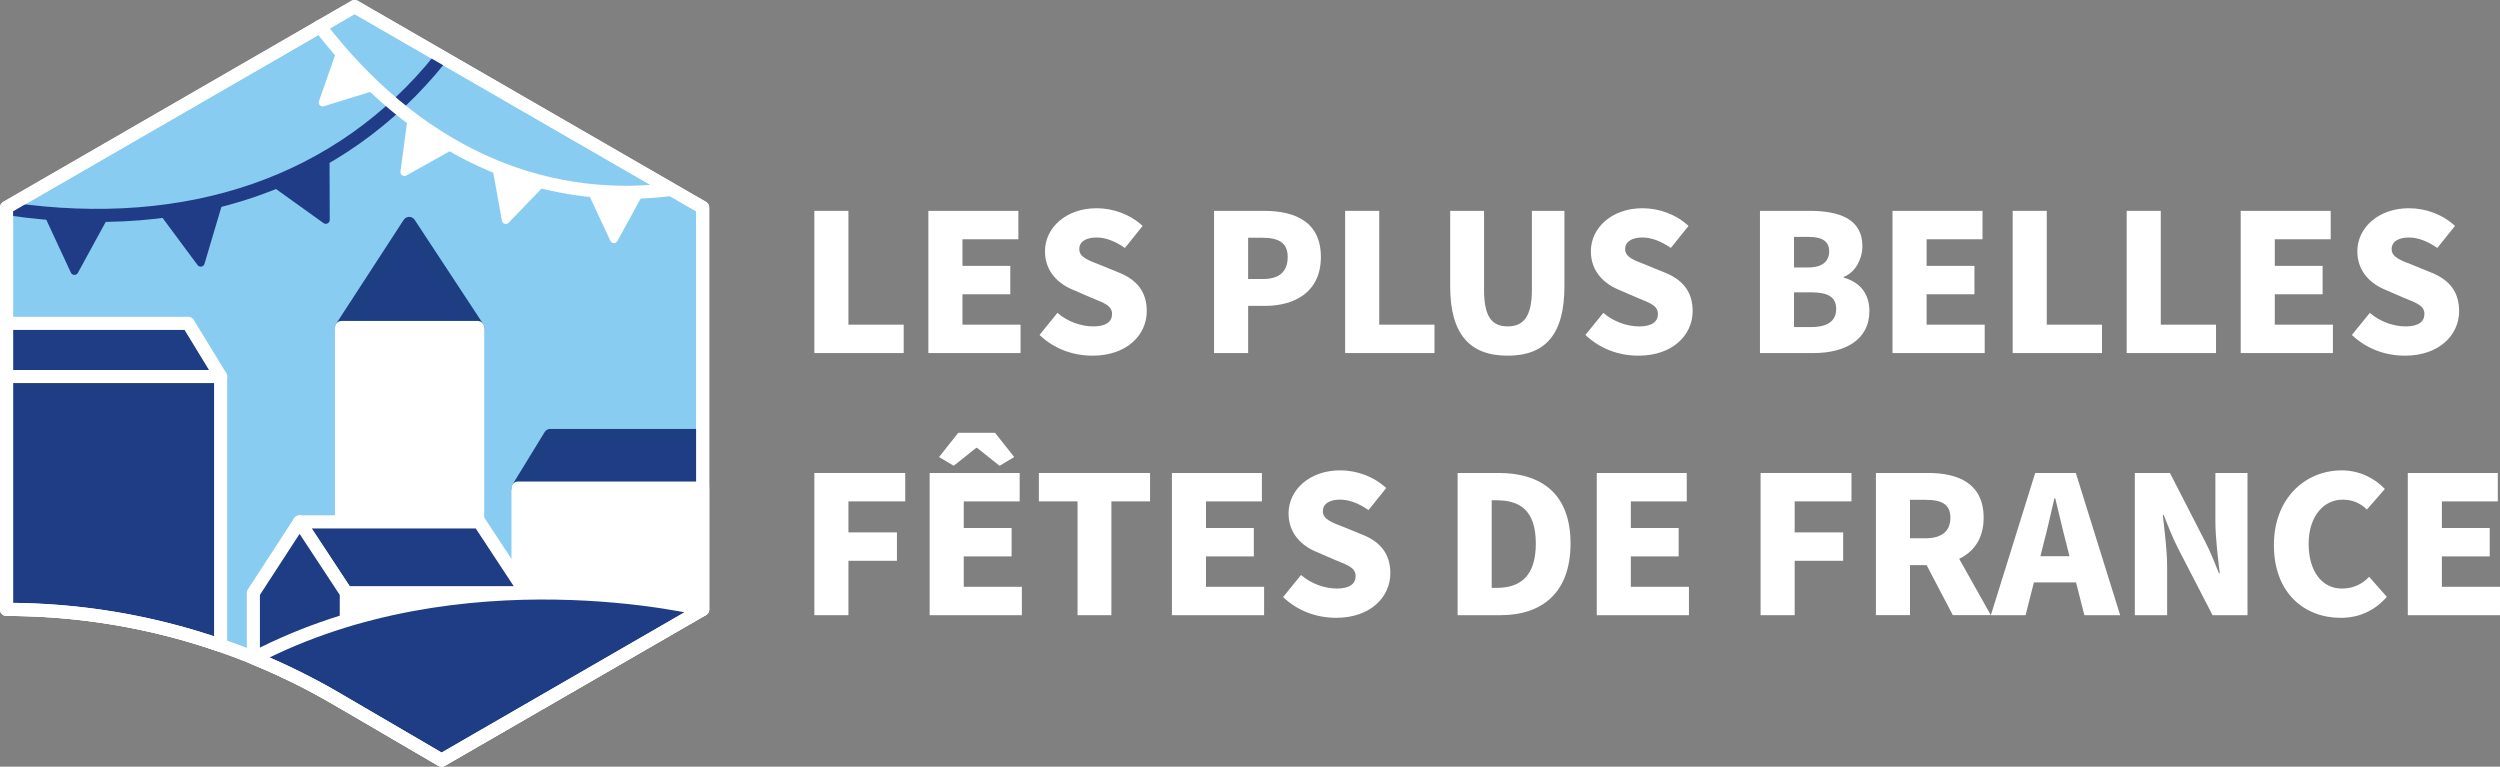 <?xml version="1.0" encoding="UTF-8"?>
<svg id="Calque_1" xmlns="http://www.w3.org/2000/svg" viewBox="0 0 954.23 292.64">
  <rect x="0" y="0" width="954.23" height="292.64" fill="#808080" stroke="none"/>
  <defs>
    <style>
      .cls-1, .cls-2, .cls-3, .cls-4, .cls-5, .cls-6, .cls-7, .cls-8, .cls-9 {
        stroke-linejoin: round;
      }

      .cls-1, .cls-10, .cls-3, .cls-6 {
        fill: #fff;
      }

      .cls-1, .cls-3, .cls-4, .cls-5, .cls-6, .cls-7 {
        stroke: #fff;
      }

      .cls-1, .cls-3, .cls-4, .cls-5, .cls-7, .cls-8, .cls-9 {
        stroke-width: 5px;
      }

      .cls-2 {
        fill: #203c86;
      }

      .cls-2, .cls-3, .cls-4, .cls-6, .cls-7, .cls-9 {
        stroke-linecap: round;
      }

      .cls-2, .cls-6 {
        stroke-width: 3px;
      }

      .cls-2, .cls-9 {
        stroke: #203c86;
      }

      .cls-4 {
        fill: #89ccf2;
      }

      .cls-5, .cls-8 {
        fill: #1f3d84;
      }

      .cls-7, .cls-9 {
        fill: none;
      }

      .cls-8 {
        stroke: #1e3e82;
      }
    </style>
  </defs>
  <path class="cls-4" d="M128.41,266.68l40.14,23.45,99.65-57.53V79.2L135.35,2.5,2.5,79.2v153.4h0c44.25,0,87.7,11.76,125.91,34.08Z"/>
  <polygon class="cls-8" points="267.98 166.21 210.03 166.21 197.73 186.29 267.98 186.29 267.98 166.21"/>
  <polygon class="cls-1" points="268.2 186.29 197.73 186.29 197.73 239.44 268.2 232.6 268.2 186.29"/>
  <polygon class="cls-5" points="2.5 143.72 2.5 123.42 71.84 123.42 84.22 143.72 2.5 143.72"/>
  <polygon class="cls-8" points="130.35 125.01 182.32 125.01 156.18 85.28 130.35 125.01"/>
  <polygon class="cls-5" points="114.33 199.21 182.94 199.21 200.78 226.32 132.17 226.32 114.33 199.21"/>
  <rect class="cls-1" x="132.17" y="226.32" width="74.63" height="39.83"/>
  <polygon class="cls-2" points="124.36 83.93 124.28 60.38 105.22 70.21 124.36 83.93"/>
  <polygon class="cls-2" points="76.61 100.28 83.44 77.3 62.32 81.03 76.61 100.28"/>
  <polygon class="cls-2" points="28.41 103.43 39.82 82.55 18.38 81.85 28.41 103.43"/>
  <path class="cls-9" d="M3.59,79.74c68.74,9.96,126.48-10.18,164.36-57.3"/>
  <polygon class="cls-6" points="234.34 91.29 243.99 73.64 225.82 73.06 234.34 91.29"/>
  <polygon class="cls-6" points="193.05 83.98 206.92 69.61 189.52 64.32 193.05 83.98"/>
  <polygon class="cls-6" points="154.34 65.7 172.08 55.76 157.03 45.54 154.34 65.7"/>
  <polygon class="cls-6" points="123.16 39.12 142.45 33.16 129.83 20.07 123.16 39.12"/>
  <path class="cls-7" d="M122.08,10.04c35.91,46.69,82.93,68.58,133.82,62.32"/>
  <path class="cls-5" d="M2.5,232.6h0c27.93,0,55.54,4.69,81.71,13.76v-102.64H2.5v88.88Z"/>
  <path class="cls-5" d="M114.33,199.21l-17.62,27.11v24.74c10.89,4.44,21.49,9.65,31.71,15.62l3.76,2.2v-42.56h0l-17.84-27.11Z"/>
  <path class="cls-5" d="M96.93,251.16c10.81,4.42,21.33,9.59,31.48,15.53l40.14,23.45,99.65-57.53s-92.13-22.81-171.27,18.55Z"/>
  <path class="cls-7" d="M128.41,266.68l40.14,23.45,99.65-57.53V79.2L135.35,2.5,2.5,79.2v153.4h0c44.25,0,87.7,11.76,125.91,34.08Z"/>
  <rect class="cls-3" x="130.35" y="125.01" width="51.97" height="73.02"/>
  <path class="cls-10" d="M310.83,80.48h13.01v43.44h21.09v10.84h-34.1v-54.28Z"/>
  <path class="cls-10" d="M354.35,80.48h34.35v10.84h-21.34v10.17h18.26v10.84h-18.26v11.59h22.18v10.84h-35.19v-54.28Z"/>
  <path class="cls-10" d="M396.78,127.84l6.84-8.42c3.83,3.34,9.09,5.17,13.67,5.17,4.92,0,7.17-1.83,7.17-4.75,0-3.17-2.92-4.17-7.67-6.09l-6.92-3c-5.75-2.25-11.01-7-11.01-14.84,0-9.09,8.17-16.43,19.68-16.43,6.5,0,12.92,2.42,17.59,6.75l-6.75,8.42c-3.67-2.58-7.42-4-10.84-4-4,0-6.59,1.58-6.59,4.42,0,3.17,3.42,4.25,8.25,6.17l6.75,2.75c6.75,2.67,10.76,7.17,10.76,14.76,0,9.09-7.59,17.01-20.68,17.01-7.34,0-14.59-2.5-20.26-7.92Z"/>
  <path class="cls-10" d="M463.4,80.48h19.09c11.92,0,21.68,4.25,21.68,17.59s-9.92,18.68-21.34,18.68h-6.42v18.01h-13.01v-54.28ZM482.08,106.5c6.42,0,9.42-3,9.42-8.42s-3.42-7.34-9.76-7.34h-5.34v15.76h5.67Z"/>
  <path class="cls-10" d="M513.43,80.48h13.01v43.44h21.09v10.84h-34.1v-54.28Z"/>
  <path class="cls-10" d="M553.53,109.25v-28.77h12.92v30.18c0,10.34,3.08,13.92,9.01,13.92s9.25-3.59,9.25-13.92v-30.18h12.42v28.77c0,18.34-7.25,26.51-21.68,26.51s-21.93-8.17-21.93-26.51Z"/>
  <path class="cls-10" d="M605.14,127.84l6.84-8.42c3.83,3.34,9.09,5.17,13.67,5.17,4.92,0,7.17-1.83,7.17-4.75,0-3.17-2.92-4.17-7.67-6.09l-6.92-3c-5.75-2.25-11.01-7-11.01-14.84,0-9.09,8.17-16.43,19.68-16.43,6.5,0,12.92,2.42,17.59,6.75l-6.75,8.42c-3.67-2.58-7.42-4-10.84-4-4,0-6.59,1.58-6.59,4.42,0,3.17,3.42,4.25,8.25,6.17l6.75,2.75c6.75,2.67,10.76,7.17,10.76,14.76,0,9.09-7.59,17.01-20.68,17.01-7.34,0-14.59-2.5-20.26-7.92Z"/>
  <path class="cls-10" d="M671.75,80.48h18.93c11.26,0,20.18,3,20.18,13.51,0,4.75-2.67,10.01-7.09,11.67v.33c5.5,1.5,9.76,5.5,9.76,12.76,0,11.09-9.5,16.01-21.26,16.01h-20.51v-54.28ZM690.18,102.08c5.59,0,8-2.42,8-6.17s-2.58-5.5-7.92-5.5h-5.5v11.67h5.42ZM691.26,124.84c6.34,0,9.59-2.33,9.59-6.92s-3.17-6.34-9.59-6.34h-6.5v13.26h6.5Z"/>
  <path class="cls-10" d="M722.36,80.48h34.35v10.84h-21.34v10.17h18.26v10.84h-18.26v11.59h22.18v10.84h-35.19v-54.28Z"/>
  <path class="cls-10" d="M768.22,80.48h13.01v43.44h21.09v10.84h-34.1v-54.28Z"/>
  <path class="cls-10" d="M811.74,80.48h13.01v43.44h21.09v10.84h-34.1v-54.28Z"/>
  <path class="cls-10" d="M855.26,80.48h34.35v10.84h-21.34v10.17h18.26v10.84h-18.26v11.59h22.18v10.84h-35.19v-54.28Z"/>
  <path class="cls-10" d="M897.7,127.84l6.84-8.42c3.83,3.34,9.09,5.17,13.67,5.17,4.92,0,7.17-1.83,7.17-4.75,0-3.17-2.92-4.17-7.67-6.09l-6.92-3c-5.75-2.25-11.01-7-11.01-14.84,0-9.09,8.17-16.43,19.68-16.43,6.5,0,12.92,2.42,17.59,6.75l-6.75,8.42c-3.67-2.58-7.42-4-10.84-4-4,0-6.59,1.58-6.59,4.42,0,3.17,3.42,4.25,8.25,6.17l6.75,2.75c6.75,2.67,10.76,7.17,10.76,14.76,0,9.09-7.59,17.01-20.68,17.01-7.34,0-14.59-2.5-20.26-7.92Z"/>
  <path class="cls-10" d="M310.83,180.53h34.69v10.84h-21.68v11.84h18.51v10.84h-18.51v20.76h-13.01v-54.28Z"/>
  <path class="cls-10" d="M354.85,180.53h34.35v10.84h-21.34v10.17h18.26v10.84h-18.26v11.59h22.18v10.84h-35.19v-54.28ZM358.43,174.45l7.34-9.26h14.01l7.34,9.26-5.59,3.34-8.59-6.84h-.33l-8.59,6.84-5.59-3.34Z"/>
  <path class="cls-10" d="M411.29,191.37h-14.76v-10.84h42.44v10.84h-14.76v43.44h-12.92v-43.44Z"/>
  <path class="cls-10" d="M447.31,180.53h34.35v10.84h-21.34v10.17h18.26v10.84h-18.26v11.59h22.18v10.84h-35.19v-54.28Z"/>
  <path class="cls-10" d="M489.75,227.89l6.84-8.42c3.83,3.34,9.09,5.17,13.67,5.17,4.92,0,7.17-1.83,7.17-4.75,0-3.17-2.92-4.17-7.67-6.09l-6.92-3c-5.75-2.25-11.01-7-11.01-14.84,0-9.09,8.17-16.43,19.68-16.43,6.5,0,12.92,2.42,17.59,6.75l-6.75,8.42c-3.67-2.58-7.42-4-10.84-4-4,0-6.59,1.58-6.59,4.42,0,3.17,3.42,4.25,8.25,6.17l6.75,2.75c6.75,2.67,10.76,7.17,10.76,14.76,0,9.09-7.59,17.01-20.68,17.01-7.34,0-14.59-2.5-20.26-7.92Z"/>
  <path class="cls-10" d="M556.36,180.53h15.59c16.59,0,27.51,8.09,27.51,26.93s-10.92,27.35-26.76,27.35h-16.34v-54.28ZM571.2,224.39c8.75,0,15.01-4.09,15.01-16.93s-6.25-16.51-15.01-16.51h-1.83v33.43h1.83Z"/>
  <path class="cls-10" d="M609.47,180.53h34.35v10.84h-21.34v10.17h18.26v10.84h-18.26v11.59h22.18v10.84h-35.19v-54.28Z"/>
  <path class="cls-10" d="M672,180.53h34.69v10.84h-21.68v11.84h18.51v10.84h-18.51v20.76h-13.01v-54.28Z"/>
  <path class="cls-10" d="M716.03,180.53h19.93c11.51,0,21.18,4,21.18,17.09,0,7.92-3.75,13.01-9.34,15.67l12.09,21.51h-14.51l-10.01-19.09h-6.34v19.09h-13.01v-54.28ZM734.95,205.46c6.17,0,9.5-2.67,9.5-7.84s-3.33-6.84-9.5-6.84h-5.92v14.67h5.92Z"/>
  <path class="cls-10" d="M776.81,180.53h15.51l16.93,54.28h-13.67l-3.17-12.51h-16.09l-3.17,12.51h-13.26l16.93-54.28ZM778.81,212.3h11.09l-1.17-4.67c-1.42-5.34-2.84-11.76-4.25-17.43h-.33c-1.33,5.67-2.75,12.09-4.17,17.43l-1.17,4.67Z"/>
  <path class="cls-10" d="M814.83,180.53h13.42l13.34,26.01c1.92,3.67,3.67,8,5.34,12.26h.33c-.67-5.84-1.67-13.59-1.67-20.01v-18.26h12.26v54.28h-13.34l-13.42-26.01c-1.83-3.67-3.59-8-5.25-12.26h-.33c.67,6,1.67,13.51,1.67,20.01v18.26h-12.34v-54.28Z"/>
  <path class="cls-10" d="M867.93,208.05c0-18.09,12.17-28.51,25.85-28.51,7.09,0,12.76,3.17,16.51,7.09l-6.84,7.84c-2.67-2.5-5.5-3.75-9.34-3.75-7.17,0-12.92,6.34-12.92,16.84s5.09,17.09,12.67,17.09c4.42,0,7.84-1.75,10.42-4.5l6.75,7.67c-4.75,5.42-10.76,8-17.59,8-13.84,0-25.51-9.42-25.51-27.76Z"/>
  <path class="cls-10" d="M919.04,180.53h34.35v10.84h-21.34v10.17h18.26v10.84h-18.26v11.59h22.18v10.84h-35.19v-54.28Z"/>
</svg>